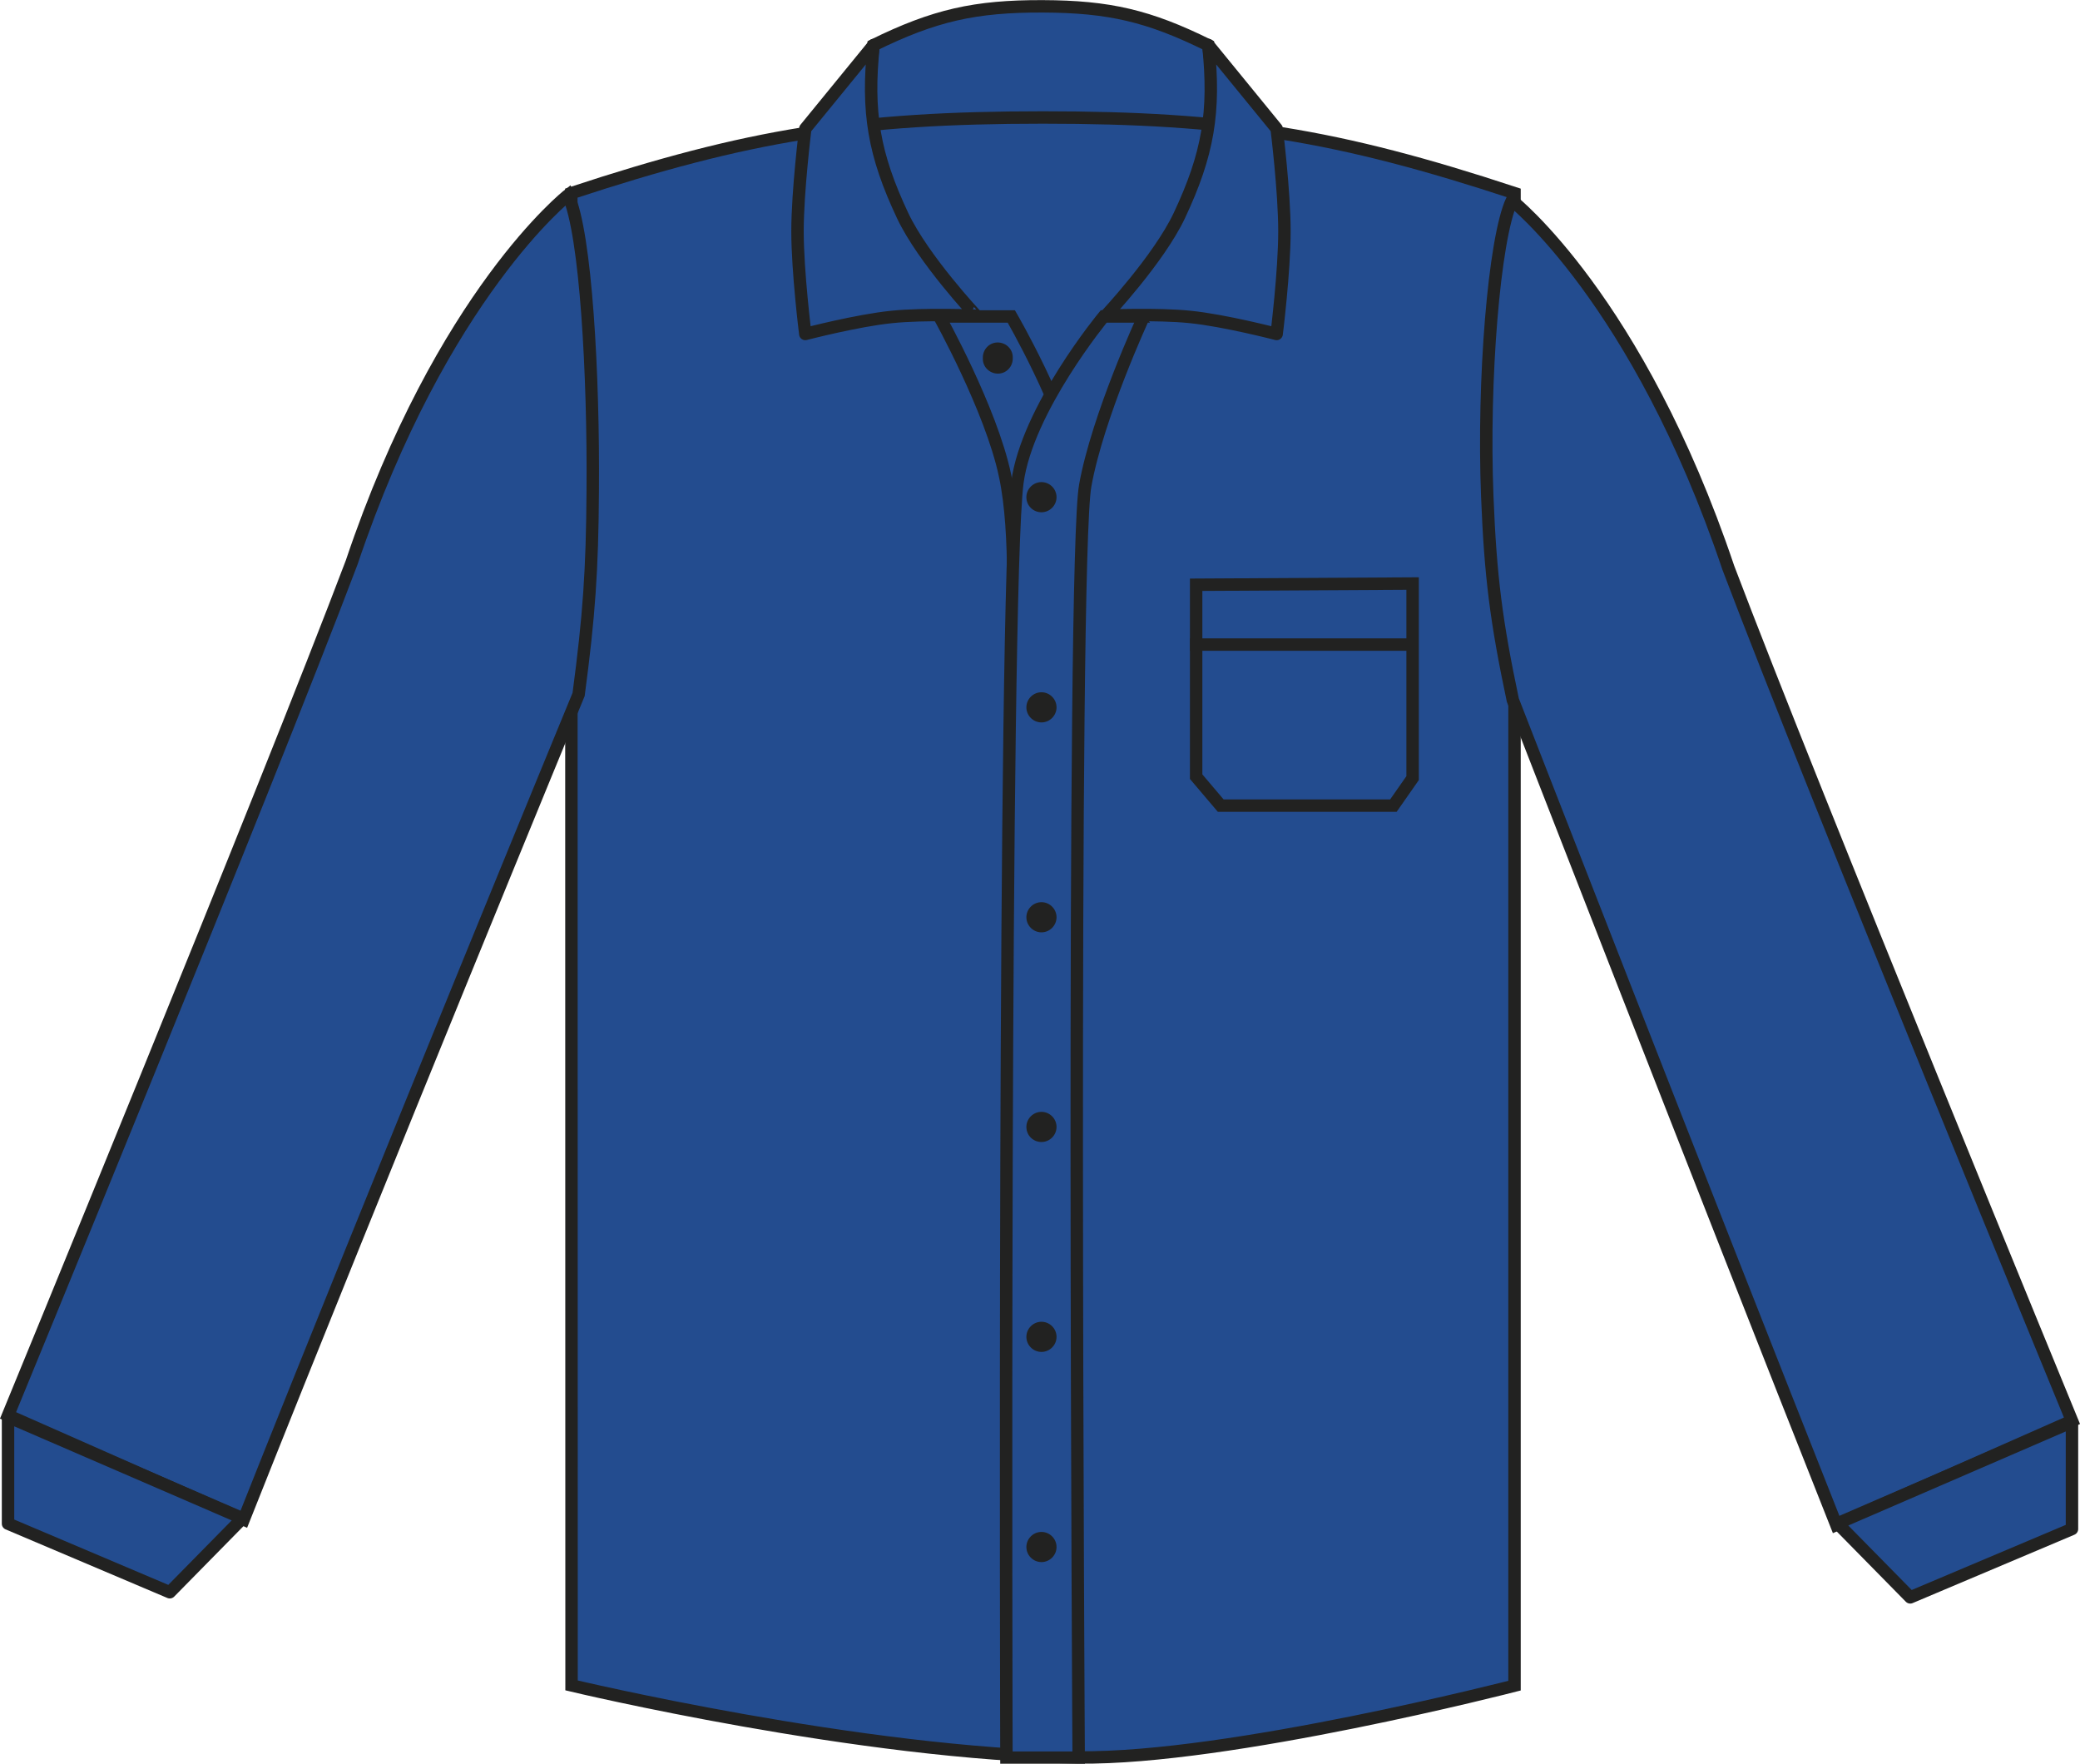 <?xml version="1.0" encoding="utf-8"?>
<!-- Generator: Adobe Illustrator 23.1.1, SVG Export Plug-In . SVG Version: 6.00 Build 0)  -->
<svg version="1.1" id="Layer_1" xmlns="http://www.w3.org/2000/svg" xmlns:xlink="http://www.w3.org/1999/xlink" x="0px" y="0px"
	 viewBox="0 0 855.2 725.1" style="enable-background:new 0 0 855.2 725.1;" xml:space="preserve">
<style type="text/css">
	.st0{fill:#234C8F;stroke:#222221;stroke-width:5.11;stroke-miterlimit:3.86;}
	.st1{fill-rule:evenodd;clip-rule:evenodd;fill:#234C8F;stroke:#222221;stroke-width:5.11;stroke-miterlimit:3.86;}
	.st2{fill:#222221;}
	.st3{fill:#234C8F;stroke:#222221;stroke-width:5.11;stroke-linejoin:round;}
	.st4{fill:none;stroke:#222221;stroke-width:5.11;stroke-miterlimit:3.86;}
</style>
<title>K105 ROY LINE</title>
<path class="st0" d="M359.1,18.6c25-12.3,41.8-16.1,69.6-16c27.3,0.1,43.6,3.9,68.1,16l5.9,44.8L354.1,65L359.1,18.6z"/>
<path class="st0" d="M234.9,79.4c72.8-24,117.3-31.1,193.9-31.1s121.1,7.1,193.9,31.1V693c0,0-117.5,30.3-179.1,29.5
	c-89.7-1.2-208.6-29.6-208.6-29.6L234.9,79.4L234.9,79.4z"/>
<path class="st0" d="M386.2,130.1h29.6c0,0,21.8,37.5,27,64.1v65.2l-26.8-0.1c0,0,2.5-39.6-2.8-63.9
	C407.5,168.3,386.2,130.1,386.2,130.1z"/>
<path class="st1" d="M470.3,130.1h-16.5c0,0-31.5,38.1-35.5,68.3c-5.9,45.8-4.5,524.2-4.5,524.2h29.7c0,0-3-491.7,2.7-523
	C451.3,171.1,470.3,130,470.3,130.1L470.3,130.1z"/>
<path class="st2" d="M404.1,147.2c-0.1-3.4,2.5-6.3,5.9-6.4c3.4-0.1,6.3,2.5,6.4,5.9c0,0.2,0,0.3,0,0.5c0.1,3.4-2.5,6.3-5.9,6.4
	c-3.4,0.1-6.3-2.5-6.4-5.9C404.1,147.6,404.1,147.4,404.1,147.2z"/>
<path class="st0" d="M3.3,581.9l96.9,42.8c56.4-142,137.7-339.2,137.7-339.2c4.3-32.4,5.6-50.9,5.8-83.6
	c0.4-47.6-2.8-105.8-10.1-121.7c0,0-51.8,40.6-89,151C109.6,323.7,3.3,581.9,3.3,581.9z"/>
<path class="st3" d="M484.9,88.6c11.8-25.1,14.8-42.5,11.9-70.1l28.1,34.4c0,0,3.2,25.6,3.2,42.2s-3.2,42.2-3.2,42.2
	s-21.5-5.6-35.6-7c-13.5-1.4-34.7-0.5-34.7-0.5S476.4,106.6,484.9,88.6L484.9,88.6z"/>
<path class="st3" d="M371.1,88.6c-11.8-25.1-14.8-42.5-11.9-70.1l-28.1,34.4c0,0-3.2,25.6-3.2,42.2s3.2,42.2,3.2,42.2
	s21.5-5.6,35.6-7c13.5-1.4,34.7-0.5,34.7-0.5S379.6,106.6,371.1,88.6z"/>
<polygon class="st3" points="3.3,626.4 69.8,654.6 99.7,624.2 3.3,582.5 "/>
<path class="st0" d="M851.9,584.1L755,626.9c-56.3-142-133-339.1-133-339.1c-6.8-32.2-9.2-50.8-10.5-83.7
	c-1.9-47.6,2.8-105.8,10.1-121.7c0,0,51.8,40.6,89,151C745.6,325.8,851.9,584.1,851.9,584.1z"/>
<polygon class="st3" points="851.9,628.6 785.4,656.7 755.5,626.3 851.9,584.6 "/>
<path class="st2" d="M422,204.4c0-3.4,2.8-6.2,6.2-6.2s6.2,2.8,6.2,6.2s-2.8,6.2-6.2,6.2C424.8,210.6,422,207.9,422,204.4z"/>
<path class="st2" d="M422,290.8c0-3.4,2.8-6.2,6.2-6.2s6.2,2.8,6.2,6.2s-2.8,6.2-6.2,6.2l0,0C424.8,297,422,294.2,422,290.8
	L422,290.8z"/>
<path class="st2" d="M422,377.1c0-3.4,2.8-6.2,6.2-6.2c3.4,0,6.2,2.8,6.2,6.2c0,3.4-2.8,6.2-6.2,6.2
	C424.8,383.3,422,380.5,422,377.1L422,377.1z"/>
<path class="st2" d="M422,463.3c0-3.4,2.8-6.2,6.2-6.2c3.4,0,6.2,2.8,6.2,6.2c0,3.4-2.8,6.2-6.2,6.2S422,466.8,422,463.3z"/>
<path class="st2" d="M422,549.6c0-3.4,2.8-6.2,6.2-6.2c3.4,0,6.2,2.8,6.2,6.2s-2.8,6.2-6.2,6.2l0,0C424.8,555.8,422,553,422,549.6z"
	/>
<path class="st2" d="M422,636c0-3.4,2.8-6.2,6.2-6.2c3.4,0,6.2,2.8,6.2,6.2s-2.8,6.2-6.2,6.2S422,639.4,422,636L422,636z"/>
<path class="st4" d="M489.3,265H580"/>
<polygon class="st4" points="491.8,240.4 580.8,239.9 580.8,319.9 572.9,331.2 501.9,331.2 491.8,319.3 "/>
</svg>

